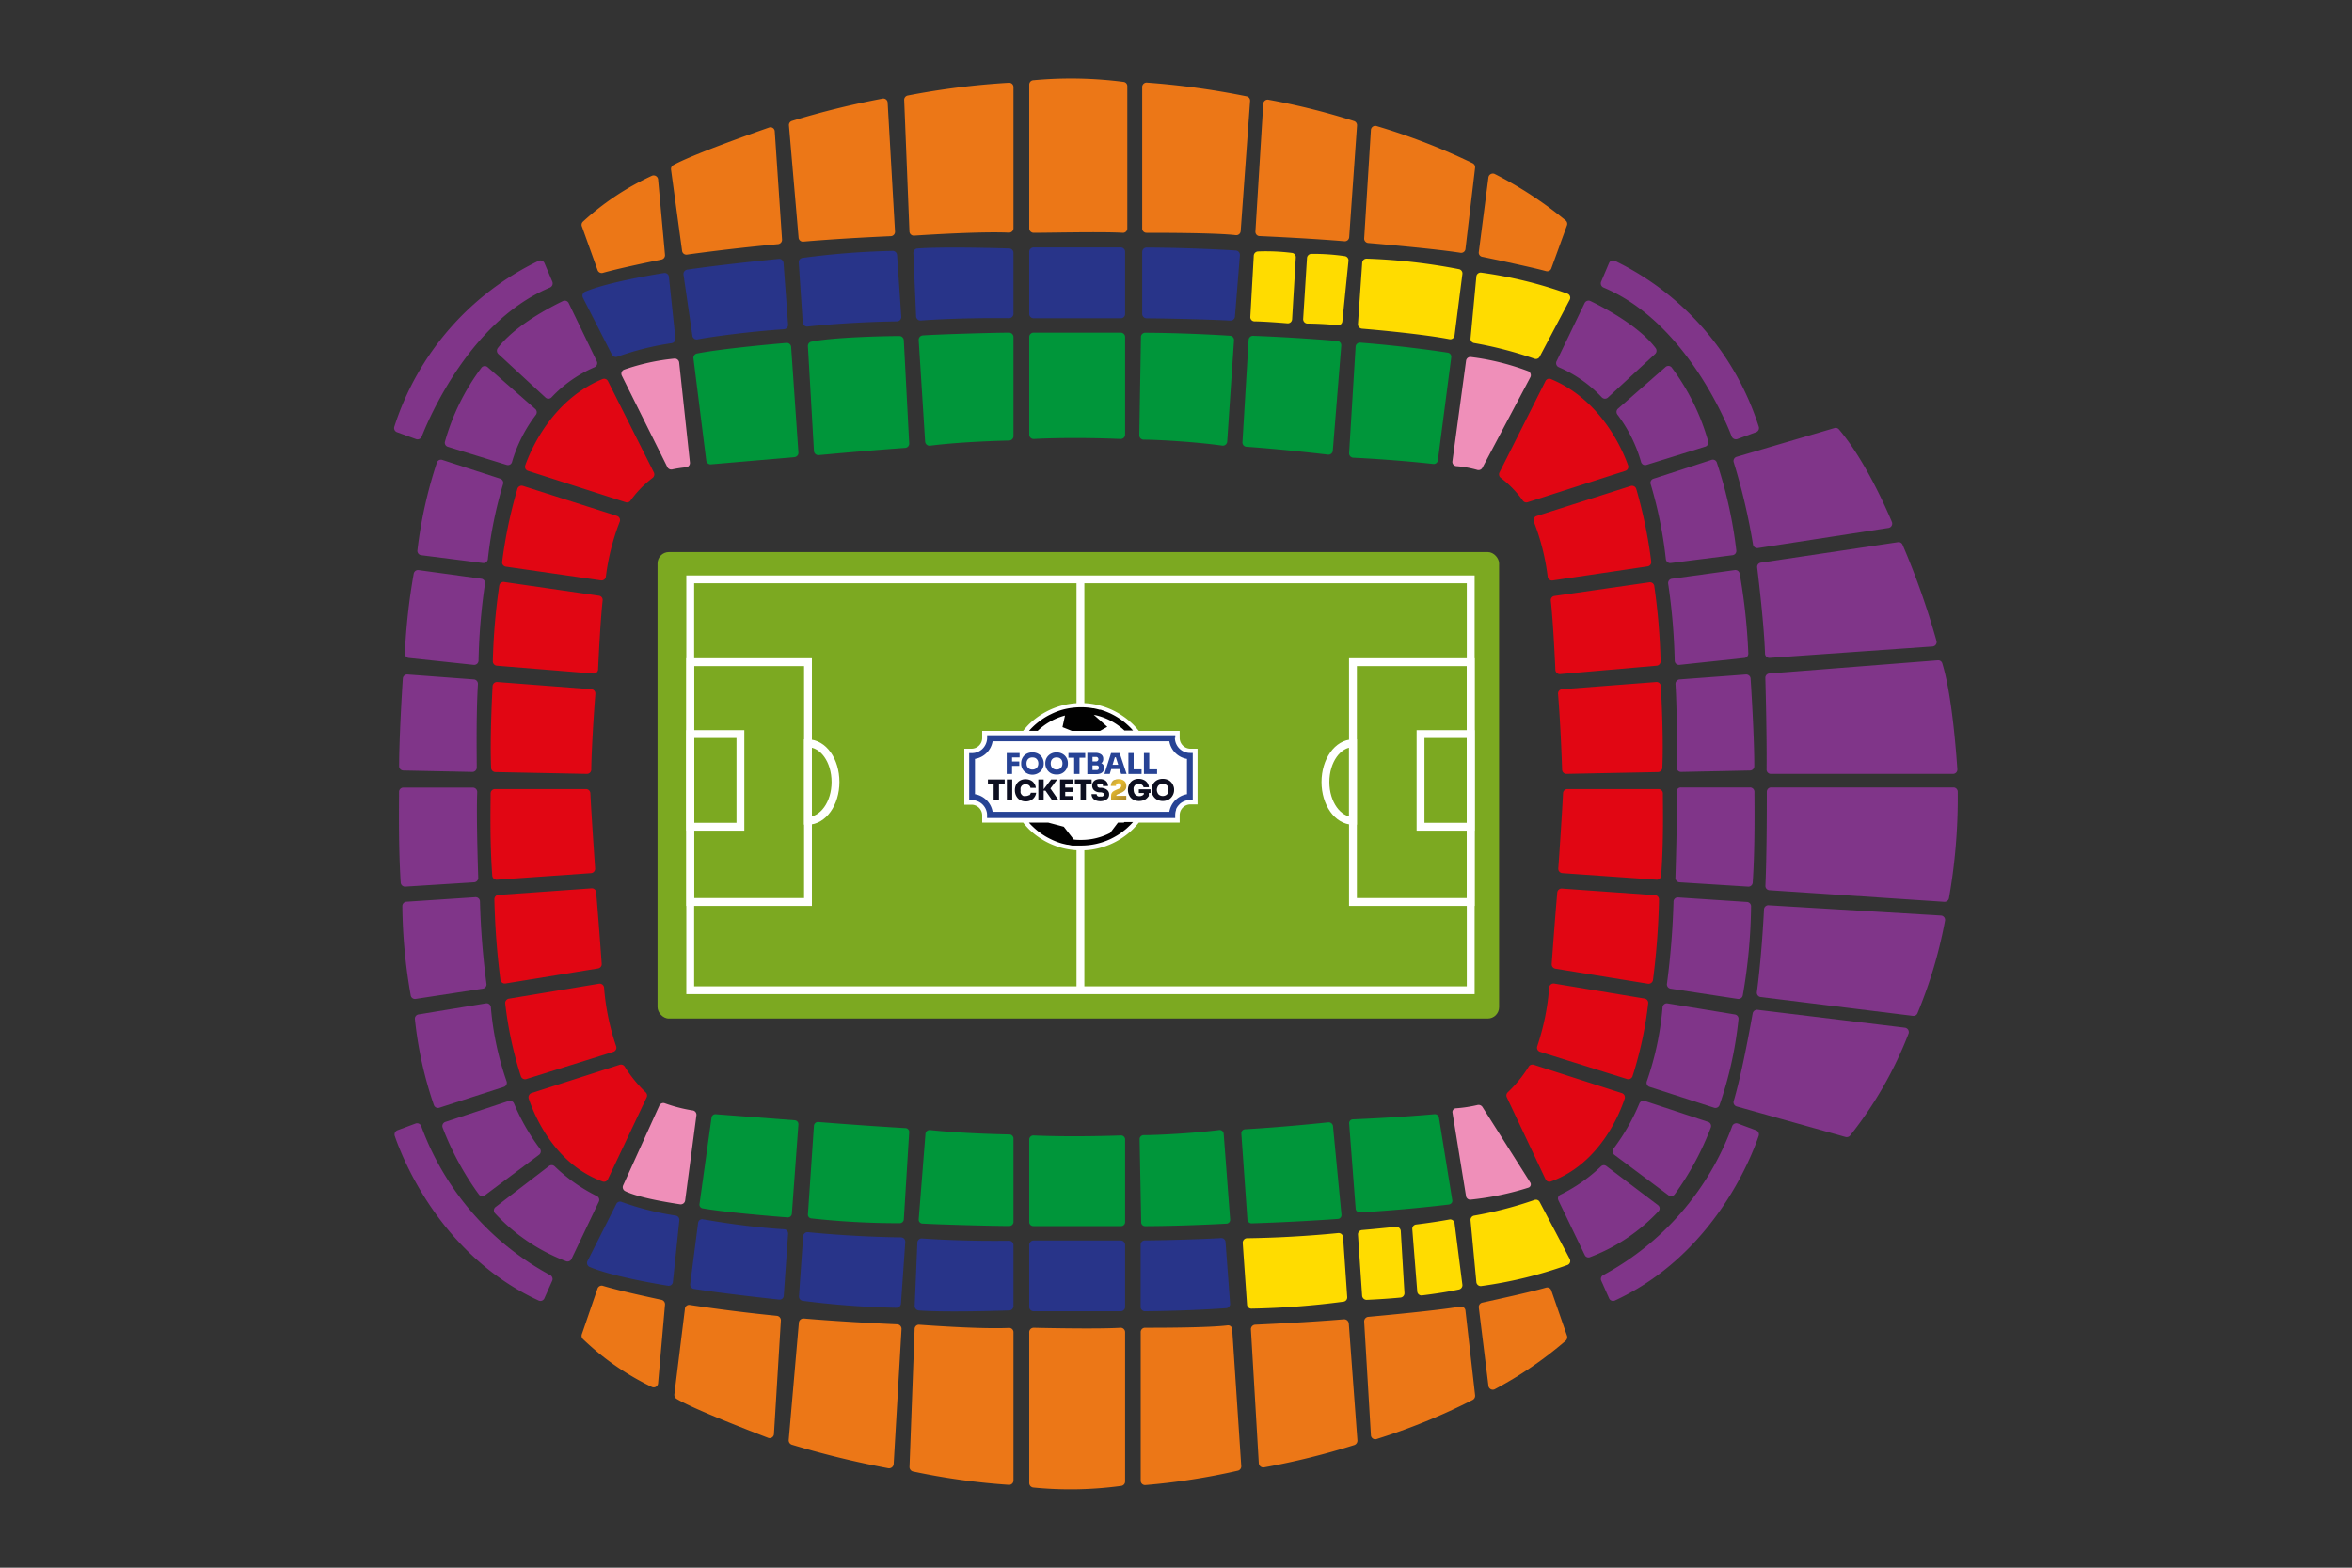 <svg id="Laag_1" data-name="Laag 1" xmlns="http://www.w3.org/2000/svg" xmlns:xlink="http://www.w3.org/1999/xlink" viewBox="0 0 300 200"><rect x="0" y="0" width="300" height="200" fill="#333333" stroke="none"/><defs><style>.cls-1,.cls-3{fill:none;}.cls-2{fill:#7ca921;}.cls-3{stroke:#fff;stroke-miterlimit:10;}.cls-4{clip-path:url(#clip-path);}.cls-5{fill:#fff;}.cls-6{fill:#010101;}.cls-7{fill:#274395;}.cls-8{fill:#0d0f20;}.cls-9{clip-path:url(#clip-path-3);}.cls-10{fill:url(#Naamloos_verloop_25);}.cls-11{fill:#00963a;}.cls-12{fill:#ef8fb9;}.cls-13{fill:#283489;}.cls-14{fill:#ffdc00;}.cls-15{fill:#ec7717;}.cls-16{fill:#803589;}.cls-17{fill:#e10613;}</style><clipPath id="clip-path"><rect class="cls-1" x="119.83" y="81.04" width="36.1" height="36.1"/></clipPath><clipPath id="clip-path-3"><path class="cls-1" d="M142.13,99.48a.79.79,0,0,0-.33.32.94.94,0,0,0-.12.47h.66a.39.39,0,0,1,.08-.25.34.34,0,0,1,.26-.09.33.33,0,0,1,.25.09.32.32,0,0,1,.08.21.33.33,0,0,1-.07.23.45.45,0,0,1-.23.16l-.4.17a2.06,2.06,0,0,0-.34.19.61.61,0,0,0-.19.24.75.75,0,0,0-.06.31v.58h1.94v-.58h-1.28v0a.17.17,0,0,1,.05-.12.36.36,0,0,1,.13-.08l.4-.17a1.49,1.49,0,0,0,.54-.36.8.8,0,0,0,.17-.51v-.05a.89.89,0,0,0-.11-.43.77.77,0,0,0-.34-.3,1.13,1.13,0,0,0-.54-.12,1.15,1.15,0,0,0-.55.12"/></clipPath><linearGradient id="Naamloos_verloop_25" x1="-965.97" y1="-22.12" x2="-965.9" y2="-22.12" gradientTransform="matrix(0, 93.25, 93.25, 0, 2205.73, 90171.92)" gradientUnits="userSpaceOnUse"><stop offset="0" stop-color="#c6ac57"/><stop offset="0.2" stop-color="#cbaf46"/><stop offset="0.45" stop-color="#a78c44"/><stop offset="0.67" stop-color="#e7bc31"/><stop offset="1" stop-color="#ac8728"/></linearGradient></defs><rect class="cls-2" x="83.87" y="70.43" width="107.34" height="59.51" rx="1.45"/><rect class="cls-3" x="88.04" y="73.91" width="99.55" height="52.42"/><rect class="cls-3" x="181.19" y="93.65" width="6.4" height="11.82"/><rect class="cls-3" x="88.04" y="93.65" width="6.4" height="11.82"/><path class="cls-3" d="M106.57,99.77c0,2.73-1.58,4.94-3.52,4.94V94.83C105,94.83,106.57,97,106.57,99.77Z"/><ellipse class="cls-3" cx="137.88" cy="100.19" rx="5.06" ry="4.94"/><rect class="cls-3" x="172.57" y="84.48" width="15.02" height="30.59"/><rect class="cls-3" x="88.04" y="84.48" width="15.02" height="30.59"/><path class="cls-3" d="M172.57,94.83v9.88c-1.94,0-3.51-2.21-3.51-4.94S170.63,94.83,172.57,94.83Z"/><line class="cls-3" x1="137.81" y1="73.91" x2="137.81" y2="126.33"/><g class="cls-4"><g class="cls-4"><path class="cls-5" d="M152.19,95.52h-.34a1.38,1.38,0,0,1-1.38-1.38v-.9h-5.21c-.23-.28-.46-.55-.72-.81a9.63,9.63,0,0,0-3-2,9.45,9.45,0,0,0-7.33,0,9.67,9.67,0,0,0-3,2c-.25.26-.49.53-.71.81h-5.22v.9a1.37,1.37,0,0,1-1.37,1.38H123v7.14h.91a1.37,1.37,0,0,1,1.37,1.38v.9h5.22c.22.28.46.55.71.81a9.47,9.47,0,0,0,3,2,9.45,9.45,0,0,0,7.33,0,9.43,9.43,0,0,0,3-2c.26-.26.49-.53.72-.81h5.21V104a1.38,1.38,0,0,1,1.38-1.38h.9V95.52Z"/><path class="cls-6" d="M142.88,105.42l.54-.48h-.82l-1,1.32a8,8,0,0,1-3.69.89c-.32,0-.64,0-.95-.05l-1.27-1.63-2-.53h-2.45l.07.08.16.18.15.15.31.29.32.28c.22.18.45.35.68.51l.36.23c.18.11.37.21.56.31l.39.19a8.47,8.47,0,0,0,1.22.45l.42.1.22.05c.21,0,.43.08.65.11l.23,0,.45,0h.45a8.82,8.82,0,0,0,3.74-.82l.2-.1c.24-.12.49-.26.72-.4l.22-.14.25-.17.5-.39c.11-.09.22-.18.32-.28l.16-.15c.16-.15.31-.3.46-.47l.07-.08h-1.1a6.17,6.17,0,0,1-.54.48"/><path class="cls-6" d="M135.84,91.29l-.32,1.47,1.2.48h3.59l.93-.52-1.73-1.53a8,8,0,0,1,3.91,2h1.1a8.75,8.75,0,0,0-1.17-1.11l-.34-.26a9.58,9.58,0,0,0-1.19-.71l-.2-.1-.37-.16a9.18,9.18,0,0,0-.88-.31l-.12,0c-.25-.07-.5-.13-.76-.18h-.08a8.54,8.54,0,0,0-1.53-.13,9.18,9.18,0,0,0-2.42.33,8.8,8.8,0,0,0-1,.36l-.2.09-.39.19a8.51,8.51,0,0,0-1.43.92,8.25,8.25,0,0,0-1.18,1.11h1.1a8,8,0,0,1,3.5-1.95"/><path class="cls-7" d="M149.91,94.14V93.8h-24v.34a2,2,0,0,1-.64,1.44l-.07.06a1.93,1.93,0,0,1-1.23.44h-.35v6h.35a1.93,1.93,0,0,1,1.23.44l.07.06a2,2,0,0,1,.4.51,1.3,1.3,0,0,1,.08.17.76.76,0,0,1,.06.16,1.64,1.64,0,0,1,.09.5.31.31,0,0,1,0,.1v.34h24V104a2.09,2.09,0,0,1,.11-.67.36.36,0,0,0,0-.09,1.85,1.85,0,0,1,.42-.61l.06-.07a2,2,0,0,1,1.31-.5h.34v-6h-.34a1.94,1.94,0,0,1-1.94-1.94m-.76,9.45H126.61a2.74,2.74,0,0,0-2.25-2.25v-4.5a2.74,2.74,0,0,0,2.25-2.25h22.54a2.74,2.74,0,0,0,2.25,2.25v4.5a2.74,2.74,0,0,0-2.25,2.25"/><polygon class="cls-7" points="129.09 98.74 129.09 97.71 130.01 97.71 130.01 97.15 129.09 97.15 129.09 96.63 130.05 96.63 130.05 96.07 129.09 96.07 129.02 96.07 128.41 96.07 128.41 98.74 129.09 98.74"/><path class="cls-7" d="M132.31,96.11a1.52,1.52,0,0,0-.62-.12,1.54,1.54,0,0,0-.63.12,1.34,1.34,0,0,0-.45.31,1.45,1.45,0,0,0-.27.44,1.47,1.47,0,0,0-.09.5v.08a1.33,1.33,0,0,0,.08.47,1.5,1.5,0,0,0,.27.45,1.48,1.48,0,0,0,2.17,0,1.5,1.5,0,0,0,.27-.45,1.35,1.35,0,0,0,.09-.47v-.08a1.48,1.48,0,0,0-.1-.5,1.45,1.45,0,0,0-.27-.44,1.57,1.57,0,0,0-.45-.31m.08,1.6a1,1,0,0,1-.15.25.77.77,0,0,1-.55.22.79.79,0,0,1-.32-.06.78.78,0,0,1-.24-.16,1,1,0,0,1-.15-.25,1,1,0,0,1,0-.62.87.87,0,0,1,.15-.25.78.78,0,0,1,.24-.16,1,1,0,0,1,.32-.05,1.06,1.06,0,0,1,.31.05.63.63,0,0,1,.23.16.72.72,0,0,1,.16.25,1,1,0,0,1,0,.62"/><path class="cls-7" d="M133.69,98.36a1.37,1.37,0,0,0,.44.33,1.62,1.62,0,0,0,.64.12,1.36,1.36,0,0,0,1.08-.45,1.5,1.5,0,0,0,.27-.45,1.35,1.35,0,0,0,.09-.47v-.08a1.47,1.47,0,0,0-.09-.5,1.49,1.49,0,0,0-.28-.44,1.34,1.34,0,0,0-.45-.31,1.52,1.52,0,0,0-.62-.12,1.49,1.49,0,0,0-.62.12,1.34,1.34,0,0,0-.45.31,1.31,1.31,0,0,0-.28.44,1.47,1.47,0,0,0-.09.5v.08a1.35,1.35,0,0,0,.09.47,1.5,1.5,0,0,0,.27.45m.38-1.27a.58.58,0,0,1,.15-.25.6.6,0,0,1,.24-.16,1,1,0,0,1,.62,0,.78.78,0,0,1,.24.16.58.58,0,0,1,.15.25,1,1,0,0,1,0,.62.64.64,0,0,1-.15.25.63.63,0,0,1-.23.16.83.83,0,0,1-.32.06.75.75,0,0,1-.31-.06.6.6,0,0,1-.24-.16.64.64,0,0,1-.15-.25,1,1,0,0,1,0-.62"/><polygon class="cls-7" points="137.01 98.74 137.69 98.74 137.69 96.67 138.42 96.67 138.42 96.07 136.28 96.07 136.28 96.67 137.01 96.67 137.01 98.74"/><path class="cls-7" d="M138.69,98.76h1.15a1.45,1.45,0,0,0,.54-.09.73.73,0,0,0,.33-.26.7.7,0,0,0,.11-.41v-.06a.62.62,0,0,0-.12-.4.68.68,0,0,0-.23-.18l.12-.1a.62.62,0,0,0,.13-.4V96.8a.65.65,0,0,0-.26-.55,1.16,1.16,0,0,0-.72-.2h-1.05Zm1.4-.59a.32.32,0,0,1-.23.07h-.51v-.59h.51a.32.32,0,0,1,.23.07.31.31,0,0,1,.07.22.32.32,0,0,1-.07.23m-.33-1.6a.29.29,0,1,1,0,.57h-.41v-.57Z"/><path class="cls-7" d="M141.72,96.07l-.85,2.67h.68l.19-.62h1.06l.2.62h.7l-.89-2.67Zm.19,1.5.29-.95h.13l.3.95Z"/><polygon class="cls-7" points="144.6 98.74 145.61 98.74 145.61 98.15 144.6 98.15 144.6 96.07 143.93 96.07 143.93 98.74 144.53 98.74 144.6 98.74"/><polygon class="cls-7" points="147.59 98.15 146.59 98.15 146.59 96.07 145.91 96.07 145.91 98.74 146.51 98.74 146.59 98.74 147.59 98.74 147.59 98.15"/><polygon class="cls-8" points="126.01 100.04 126.74 100.04 126.74 102.11 127.42 102.11 127.42 100.04 128.15 100.04 128.15 99.44 126.01 99.44 126.01 100.04"/><rect class="cls-8" x="128.43" y="99.44" width="0.68" height="2.67"/><path class="cls-8" d="M131.26,101.43a.75.75,0,0,1-.43.12.84.84,0,0,1-.29,0,.6.6,0,0,1-.22-.16.72.72,0,0,1-.14-.24,1.12,1.12,0,0,1,0-.32,1.15,1.15,0,0,1,0-.33.92.92,0,0,1,.13-.24.48.48,0,0,1,.22-.15.64.64,0,0,1,.28-.06.73.73,0,0,1,.3.06.5.5,0,0,1,.22.16.53.53,0,0,1,.11.24h.68a1.09,1.09,0,0,0-.21-.57,1.07,1.07,0,0,0-.45-.39,1.51,1.51,0,0,0-.65-.14,1.4,1.4,0,0,0-.6.12,1.24,1.24,0,0,0-.43.32,1.36,1.36,0,0,0-.25.44,1.62,1.62,0,0,0-.08.49v.08a1.6,1.6,0,0,0,.08.47,1.43,1.43,0,0,0,.25.45,1.1,1.1,0,0,0,.43.33,1.46,1.46,0,0,0,.62.13,1.41,1.41,0,0,0,.67-.15,1.17,1.17,0,0,0,.45-.4,1.19,1.19,0,0,0,.21-.55h-.68a.55.55,0,0,1-.22.34"/><polygon class="cls-8" points="134.85 99.44 134.07 99.44 133.12 100.69 133.12 99.44 132.44 99.44 132.44 102.11 133.12 102.11 133.12 100.87 133.35 100.87 134.22 102.11 135.04 102.11 133.98 100.59 134.85 99.44"/><polygon class="cls-8" points="135.87 101.03 136.84 101.03 136.84 100.48 135.87 100.48 135.87 100 136.9 100 136.9 99.44 135.87 99.44 135.79 99.44 135.21 99.44 135.21 102.11 135.79 102.11 135.87 102.11 136.92 102.11 136.92 101.56 135.87 101.56 135.87 101.03"/><polygon class="cls-8" points="138.51 102.11 138.51 100.04 139.24 100.04 139.24 99.44 137.1 99.44 137.1 100.04 137.83 100.04 137.83 102.11 138.51 102.11"/><path class="cls-8" d="M140.16,100a.48.48,0,0,1,.18,0,.4.4,0,0,1,.2,0,.36.36,0,0,1,.13.11.33.33,0,0,1,0,.17h.66a.91.91,0,0,0-.12-.47.88.88,0,0,0-.35-.31,1.33,1.33,0,0,0-.56-.11,1.38,1.38,0,0,0-.52.1.77.77,0,0,0-.35.29.79.79,0,0,0-.12.45.78.78,0,0,0,.24.59,1.09,1.09,0,0,0,.66.26h.17a.78.78,0,0,1,.34.09.21.21,0,0,1,.1.18.2.2,0,0,1-.06.15.3.3,0,0,1-.15.11.88.88,0,0,1-.24,0,.7.7,0,0,1-.27,0,.3.3,0,0,1-.16-.12.3.3,0,0,1-.06-.18h-.65a.83.83,0,0,0,.13.47.81.81,0,0,0,.38.32,1.68,1.68,0,0,0,1.22,0,.88.88,0,0,0,.38-.3.77.77,0,0,0,.13-.45.7.7,0,0,0-.13-.44.92.92,0,0,0-.36-.28,1.42,1.42,0,0,0-.53-.13l-.17,0a.34.34,0,0,1-.24-.09.22.22,0,0,1-.07-.17.23.23,0,0,1,0-.14.27.27,0,0,1,.11-.1"/></g><g class="cls-9"><rect class="cls-10" x="141" y="99.06" width="3.35" height="3.35" transform="translate(-29.44 130.39) rotate(-45)"/></g><g class="cls-4"><path class="cls-8" d="M146.53,101.59v-.42h.22v-.47h-1.49v.47h.64v.14a.52.52,0,0,1-.17.16.82.82,0,0,1-.4.1.75.75,0,0,1-.31-.06.58.58,0,0,1-.23-.17.62.62,0,0,1-.14-.25,1.06,1.06,0,0,1-.05-.31,1.08,1.08,0,0,1,0-.32.92.92,0,0,1,.13-.24.65.65,0,0,1,.21-.16.78.78,0,0,1,.6,0,.71.71,0,0,1,.22.15.49.49,0,0,1,.1.22h.68a1.08,1.08,0,0,0-.2-.56,1.1,1.1,0,0,0-.45-.37,1.51,1.51,0,0,0-.65-.14,1.4,1.4,0,0,0-.6.12,1.27,1.27,0,0,0-.68.76,1.41,1.41,0,0,0-.09.49v.08a1.55,1.55,0,0,0,.08.47,1.66,1.66,0,0,0,.25.45,1.25,1.25,0,0,0,.45.33,1.55,1.55,0,0,0,.64.13,1.66,1.66,0,0,0,.72-.16,1.2,1.2,0,0,0,.48-.44"/><path class="cls-8" d="M149.39,99.8a1.23,1.23,0,0,0-.45-.32,1.52,1.52,0,0,0-.62-.12,1.54,1.54,0,0,0-.63.12,1.23,1.23,0,0,0-.45.32,1.25,1.25,0,0,0-.27.44,1.37,1.37,0,0,0-.09.49v.08a1.6,1.6,0,0,0,.08.47,1.5,1.5,0,0,0,.27.45,1.25,1.25,0,0,0,.45.33,1.62,1.62,0,0,0,1.27,0,1.25,1.25,0,0,0,.45-.33,1.5,1.5,0,0,0,.27-.45,1.35,1.35,0,0,0,.09-.47v-.08a1.19,1.19,0,0,0-.1-.49,1.25,1.25,0,0,0-.27-.44m-.37,1.28a1,1,0,0,1-.15.25.77.77,0,0,1-.55.22.83.83,0,0,1-.32-.06.78.78,0,0,1-.24-.16.77.77,0,0,1-.14-.25.73.73,0,0,1-.06-.3.79.79,0,0,1,.06-.32.68.68,0,0,1,.14-.25.61.61,0,0,1,.24-.15.83.83,0,0,1,.32-.06.78.78,0,0,1,.31.06.61.61,0,0,1,.24.15.87.87,0,0,1,.15.25,1,1,0,0,1,0,.32.94.94,0,0,1,0,.3"/></g></g><path class="cls-11" d="M90.68,59.24l10.65-.92a.56.56,0,0,0,.51-.59l-.93-13.47a.55.55,0,0,0-.6-.51c-1.94.16-8.37.75-11.42,1.35a.57.57,0,0,0-.44.62l1.63,13A.56.56,0,0,0,90.68,59.24Z"/><path class="cls-11" d="M104.46,58.06c1.59-.15,6.28-.58,11-.92a.55.55,0,0,0,.51-.58l-.69-13.16a.56.56,0,0,0-.57-.53c-1.93,0-8.57.16-11.22.72a.54.54,0,0,0-.44.57l.77,13.37A.57.57,0,0,0,104.46,58.06Z"/><path class="cls-11" d="M118.63,56.86c1.28-.17,4.61-.52,10.09-.66a.57.57,0,0,0,.55-.57V43a.56.56,0,0,0-.57-.56c-2,0-8.86.2-11,.35a.56.56,0,0,0-.52.6L118,56.33A.57.57,0,0,0,118.63,56.86Z"/><path class="cls-11" d="M131.86,56c1.44-.08,5.46-.23,11.07,0a.56.56,0,0,0,.58-.56V43a.55.55,0,0,0-.55-.56c-1.84,0-7.8,0-11.13,0a.55.55,0,0,0-.55.55V55.48A.56.56,0,0,0,131.86,56Z"/><path class="cls-11" d="M145.9,56.09c1.58,0,6.36.25,10,.76a.56.56,0,0,0,.63-.51l.87-12.93a.55.55,0,0,0-.52-.58c-1.53-.1-6.06-.36-10.8-.38a.54.54,0,0,0-.55.54l-.21,12.54A.56.56,0,0,0,145.9,56.09Z"/><path class="cls-11" d="M159,57c1.34.09,5.09.38,10.38,1a.55.55,0,0,0,.62-.51l1.08-13.39a.56.56,0,0,0-.5-.6c-1.48-.13-5.77-.47-10.75-.66a.56.56,0,0,0-.57.53l-.78,13A.55.55,0,0,0,159,57Z"/><path class="cls-11" d="M172.6,58.39c1.46.07,5.65.3,10.2.8a.53.53,0,0,0,.6-.46l1.71-13.14a.53.53,0,0,0-.45-.6c-1.48-.23-5.92-.87-11.17-1.28a.55.55,0,0,0-.58.51l-.83,13.59A.56.56,0,0,0,172.6,58.39Z"/><path class="cls-12" d="M185.75,59.47a13.76,13.76,0,0,1,2.68.48.56.56,0,0,0,.65-.27l6.12-11.56a.56.56,0,0,0-.26-.76,31.54,31.54,0,0,0-7.3-1.81A.55.55,0,0,0,187,46l-1.74,12.82A.55.55,0,0,0,185.75,59.47Z"/><path class="cls-12" d="M87.47,59.62a15.55,15.55,0,0,0-1.74.27.56.56,0,0,1-.61-.3L79.31,47.92a.56.56,0,0,1,.29-.76A27.57,27.57,0,0,1,86,45.75a.57.57,0,0,1,.63.5L88,59A.56.56,0,0,1,87.47,59.62Z"/><path class="cls-13" d="M78.74,45.51a36.09,36.09,0,0,1,6.94-1.73.57.57,0,0,0,.47-.61l-.83-7.85a.55.55,0,0,0-.64-.49c-1.8.29-7.35,1.24-10.06,2.39a.56.56,0,0,0-.27.76l3.7,7.26A.57.57,0,0,0,78.74,45.51Z"/><path class="cls-13" d="M88.94,43.3C90.51,43,95.2,42.33,100,42a.56.56,0,0,0,.52-.59l-.58-7.87a.56.56,0,0,0-.61-.51c-1.79.18-7.5.76-11.68,1.37a.57.57,0,0,0-.47.63l1.13,7.77A.55.55,0,0,0,88.94,43.3Z"/><path class="cls-13" d="M103,41.66c1.56-.17,6.12-.59,11.41-.66a.56.56,0,0,0,.55-.59l-.54-7.88a.56.56,0,0,0-.57-.52,101.14,101.14,0,0,0-11.52.9.55.55,0,0,0-.45.58l.51,7.65A.56.56,0,0,0,103,41.66Z"/><path class="cls-13" d="M117.45,40.89c1.46-.11,5.6-.36,11.25-.3a.56.56,0,0,0,.57-.56V32.26a.56.56,0,0,0-.54-.56c-1.93-.06-8.49-.23-11.71,0a.56.56,0,0,0-.52.58l.35,8.09A.56.56,0,0,0,117.45,40.89Z"/><path class="cls-13" d="M131.84,40.6c1.82,0,7.66,0,11.11,0a.54.54,0,0,0,.56-.55V32.13a.55.55,0,0,0-.55-.56c-1.62,0-6.53,0-11.13,0a.56.56,0,0,0-.55.56V40A.56.56,0,0,0,131.84,40.6Z"/><path class="cls-13" d="M146.24,40.61c1.81,0,7.61.12,10.69.29a.56.56,0,0,0,.59-.51l.63-7.82a.56.56,0,0,0-.52-.61c-1.54-.1-6-.35-11.37-.38a.57.57,0,0,0-.57.56v7.91A.57.57,0,0,0,146.24,40.61Z"/><path class="cls-14" d="M160,41c1,0,3.17.16,4.22.25a.55.55,0,0,0,.59-.52l.47-7.88a.55.55,0,0,0-.47-.58,26.4,26.4,0,0,0-4.34-.19.57.57,0,0,0-.55.53l-.44,7.81A.54.54,0,0,0,160,41Z"/><path class="cls-14" d="M166.77,41.28c.94,0,2.79.08,3.82.22a.56.56,0,0,0,.63-.5l.78-7.71a.55.55,0,0,0-.47-.61,27.72,27.72,0,0,0-4.25-.29.57.57,0,0,0-.57.53l-.49,7.77A.56.56,0,0,0,166.77,41.28Z"/><path class="cls-14" d="M173.72,41.93c1.81.15,7.75.69,11.15,1.34a.55.55,0,0,0,.66-.48l1-7.83a.55.55,0,0,0-.44-.62A74.26,74.26,0,0,0,174.33,33a.56.56,0,0,0-.58.52l-.54,7.79A.56.56,0,0,0,173.72,41.93Z"/><path class="cls-14" d="M188,43.76a49.52,49.52,0,0,1,7.71,2,.54.54,0,0,0,.68-.26l3.83-7.26a.55.55,0,0,0-.3-.78,54.5,54.5,0,0,0-11-2.68.55.55,0,0,0-.61.5l-.74,7.87A.55.55,0,0,0,188,43.76Z"/><path class="cls-15" d="M189.09,32.77c1.53.32,6.19,1.3,8.11,1.82a.55.55,0,0,0,.67-.34l2-5.51a.56.56,0,0,0-.17-.62,49.43,49.43,0,0,0-9.06-5.93.57.57,0,0,0-.79.44l-1.23,9.53A.54.54,0,0,0,189.09,32.77Z"/><path class="cls-15" d="M174.49,31c2,.17,8.68.76,11.79,1.25a.55.55,0,0,0,.64-.48l1.23-10.38a.57.57,0,0,0-.3-.56,80.55,80.55,0,0,0-12.27-4.75.56.56,0,0,0-.72.5L174,30.45A.57.57,0,0,0,174.49,31Z"/><path class="cls-15" d="M160.72,30.12c1.66.08,6.65.31,10.77.66a.56.56,0,0,0,.6-.52l1-14.25a.56.56,0,0,0-.39-.57,87.58,87.58,0,0,0-10.92-2.72.56.56,0,0,0-.65.52l-1,16.29A.55.55,0,0,0,160.72,30.12Z"/><path class="cls-15" d="M146.25,29.7c2,0,8.81,0,11.37.3a.56.56,0,0,0,.63-.52l1.2-16.6a.56.56,0,0,0-.44-.59,100.85,100.85,0,0,0-12.72-1.75.56.56,0,0,0-.6.56v18A.55.55,0,0,0,146.25,29.7Z"/><path class="cls-15" d="M131.85,29.7c2,0,8.75-.16,11.36,0a.55.55,0,0,0,.58-.56V11a.54.54,0,0,0-.48-.55,52.08,52.08,0,0,0-11.52-.21.56.56,0,0,0-.51.56V29.14A.57.57,0,0,0,131.85,29.7Z"/><path class="cls-15" d="M116.61,30.06c2-.13,8.61-.54,12.07-.38a.57.57,0,0,0,.59-.56v-18a.55.55,0,0,0-.6-.56,98.4,98.4,0,0,0-12.91,1.63.56.56,0,0,0-.43.57L116,29.53A.56.56,0,0,0,116.61,30.06Z"/><path class="cls-15" d="M102.43,30.83c1.39-.12,5.32-.44,11.19-.7a.56.56,0,0,0,.54-.59l-.94-16.45a.55.55,0,0,0-.66-.51A108.62,108.62,0,0,0,101,15.43a.55.55,0,0,0-.37.57l1.23,14.32A.55.55,0,0,0,102.43,30.83Z"/><path class="cls-15" d="M87.65,32.48c1.57-.22,6.31-.85,11.59-1.33a.56.56,0,0,0,.51-.59l-.93-13.81a.54.54,0,0,0-.73-.48c-2.35.82-10,3.54-12.22,4.8a.57.57,0,0,0-.28.56L87,32A.55.55,0,0,0,87.65,32.48Z"/><path class="cls-15" d="M76.93,34.8c.82-.23,2.85-.75,7.45-1.69a.56.56,0,0,0,.44-.61l-.88-9.61a.57.57,0,0,0-.8-.46,34,34,0,0,0-8.79,5.85.55.55,0,0,0-.13.6l2,5.58A.56.56,0,0,0,76.93,34.8Z"/><path class="cls-11" d="M91.29,142.15l10.07.77a.5.5,0,0,1,.48.51L101,154.87a.52.52,0,0,1-.57.44c-1.83-.14-7.91-.64-10.8-1.15a.48.48,0,0,1-.41-.53l1.54-11.07A.5.5,0,0,1,91.29,142.15Z"/><path class="cls-11" d="M104.46,143.15c1.59.13,6.28.49,11,.77a.5.5,0,0,1,.51.5l-.69,11.19a.53.53,0,0,1-.57.44,102.41,102.41,0,0,1-11.22-.61.48.48,0,0,1-.44-.49l.77-11.36A.53.53,0,0,1,104.46,143.15Z"/><path class="cls-11" d="M118.63,144.17c1.28.14,4.61.44,10.09.56a.53.53,0,0,1,.55.48v10.72a.54.54,0,0,1-.57.48c-2,0-8.86-.18-11-.31a.5.5,0,0,1-.52-.51l.87-11A.55.55,0,0,1,118.63,144.17Z"/><path class="cls-11" d="M131.86,144.86c1.44.07,5.46.19,11.07,0a.52.52,0,0,1,.58.47v10.61a.51.51,0,0,1-.55.48c-1.84,0-7.8,0-11.13,0a.52.52,0,0,1-.55-.47V145.34A.53.53,0,0,1,131.86,144.86Z"/><path class="cls-11" d="M145.87,144.82c1.52,0,6.09-.21,9.61-.65a.52.52,0,0,1,.6.44l.83,11a.49.49,0,0,1-.49.5c-1.47.08-5.8.3-10.33.32a.5.5,0,0,1-.53-.46l-.2-10.65A.51.51,0,0,1,145.87,144.82Z"/><path class="cls-11" d="M158.85,144.07c1.37-.08,5.17-.32,10.53-.88a.56.56,0,0,1,.64.43L171.11,155a.5.5,0,0,1-.51.51c-1.5.11-5.85.4-10.9.56a.54.54,0,0,1-.59-.45l-.78-11.05A.51.51,0,0,1,158.85,144.07Z"/><path class="cls-11" d="M172.6,142.8c1.48-.06,5.72-.25,10.32-.65a.54.54,0,0,1,.61.38l1.72,10.65c0,.23-.16.45-.46.49-1.49.18-6,.7-11.28,1a.53.53,0,0,1-.59-.41l-.84-11A.5.5,0,0,1,172.6,142.8Z"/><path class="cls-12" d="M185.75,141.39a17.78,17.78,0,0,0,2.68-.41.6.6,0,0,1,.65.23l6.12,9.67a.44.44,0,0,1-.26.64,36.94,36.94,0,0,1-7.3,1.52.55.55,0,0,1-.64-.4l-1.74-10.73A.48.48,0,0,1,185.75,141.39Z"/><path class="cls-13" d="M79.32,153.35a36.4,36.4,0,0,0,6.86,1.73.55.55,0,0,1,.47.61l-.82,7.85a.54.54,0,0,1-.63.49c-1.78-.29-7.26-1.24-10-2.4a.55.55,0,0,1-.26-.76l3.66-7.25A.53.53,0,0,1,79.32,153.35Z"/><path class="cls-13" d="M89.69,155.56c1.47.25,5.85,1,10.35,1.27a.54.54,0,0,1,.48.59l-.55,7.87a.52.52,0,0,1-.56.51c-1.68-.18-7-.76-10.93-1.37a.56.56,0,0,1-.44-.63l1-7.78A.53.53,0,0,1,89.69,155.56Z"/><path class="cls-13" d="M103.07,157.2c1.62.16,6.34.59,11.83.66a.55.55,0,0,1,.57.59l-.55,7.87a.58.58,0,0,1-.6.52,108.65,108.65,0,0,1-11.95-.89.55.55,0,0,1-.46-.58l.53-7.65A.57.57,0,0,1,103.07,157.2Z"/><path class="cls-14" d="M170.69,157.31c-1.58.16-6.23.59-11.62.66a.57.57,0,0,0-.56.59l.55,7.88a.55.55,0,0,0,.58.51,102.47,102.47,0,0,0,11.74-.89.55.55,0,0,0,.46-.58l-.53-7.65A.57.57,0,0,0,170.69,157.31Z"/><path class="cls-13" d="M117.6,158c1.44.1,5.53.36,11.11.29a.56.56,0,0,1,.56.56v7.77a.56.56,0,0,1-.54.56c-1.9.06-8.37.24-11.54,0a.57.57,0,0,1-.52-.59l.34-8.09A.55.55,0,0,1,117.6,158Z"/><path class="cls-13" d="M131.84,158.26c1.82,0,7.66,0,11.11,0a.56.56,0,0,1,.56.56v7.91a.55.55,0,0,1-.55.55c-1.62,0-6.53,0-11.13,0a.55.55,0,0,1-.55-.55v-7.91A.56.56,0,0,1,131.84,158.26Z"/><path class="cls-13" d="M146,158.25c1.65,0,7-.13,9.78-.3a.54.54,0,0,1,.54.52l.58,7.82a.54.54,0,0,1-.47.6c-1.42.1-5.54.36-10.42.39a.55.55,0,0,1-.52-.57v-7.9A.54.54,0,0,1,146,158.25Z"/><path class="cls-14" d="M179.14,164.94a.56.56,0,0,1-.52.6c-1.28.12-2.71.22-4.29.29a.58.58,0,0,1-.59-.52l-.53-7.79a.55.55,0,0,1,.5-.59c.82-.07,2.46-.22,4.33-.42a.58.58,0,0,1,.63.53Z"/><path class="cls-14" d="M186.08,164.51c-.75.16-2.31.46-4.69.75a.55.55,0,0,1-.62-.51l-.63-7.93a.55.55,0,0,1,.48-.6c1.54-.19,3-.41,4.25-.64a.56.56,0,0,1,.66.48l1,7.84A.56.56,0,0,1,186.08,164.51Z"/><path class="cls-14" d="M188,155.09a49.3,49.3,0,0,0,7.71-2,.54.54,0,0,1,.68.26l3.83,7.26a.55.55,0,0,1-.3.78,54.5,54.5,0,0,1-11,2.68.56.56,0,0,1-.61-.51l-.74-7.86A.56.56,0,0,1,188,155.09Z"/><path class="cls-15" d="M189.09,166.18c1.53-.34,6.19-1.35,8.11-1.91a.55.55,0,0,1,.67.36l2,5.77a.61.61,0,0,1-.17.65,48.94,48.94,0,0,1-9.06,6.19.56.56,0,0,1-.79-.45l-1.23-10A.57.57,0,0,1,189.09,166.18Z"/><path class="cls-15" d="M174.49,168c2-.18,8.68-.8,11.79-1.31a.56.56,0,0,1,.64.51L188.15,178a.6.6,0,0,1-.3.59,78.17,78.17,0,0,1-12.27,5,.55.55,0,0,1-.72-.52L174,168.61A.59.59,0,0,1,174.49,168Z"/><path class="cls-15" d="M160.08,169c1.74-.08,7-.32,11.33-.69a.6.6,0,0,1,.63.54l1.1,14.91a.59.59,0,0,1-.41.6,93.32,93.32,0,0,1-11.49,2.84.58.58,0,0,1-.68-.54l-1-17A.58.58,0,0,1,160.08,169Z"/><path class="cls-15" d="M146,169.39c1.87,0,8.2,0,10.59-.31a.53.53,0,0,1,.58.54L158.32,187a.57.57,0,0,1-.41.62,84.49,84.49,0,0,1-11.84,1.84.56.56,0,0,1-.57-.59V170A.56.56,0,0,1,146,169.39Z"/><path class="cls-15" d="M131.84,169.39c1.95.05,8.56.17,11.1,0a.57.57,0,0,1,.57.59v19a.57.57,0,0,1-.47.58,48,48,0,0,1-11.26.21.59.59,0,0,1-.5-.59V170A.57.57,0,0,1,131.84,169.39Z"/><path class="cls-15" d="M117.22,169c1.89.14,8.2.57,11.49.41a.55.55,0,0,1,.56.58v18.85a.56.56,0,0,1-.57.59,86.68,86.68,0,0,1-12.28-1.71.59.59,0,0,1-.41-.6l.65-17.56A.55.55,0,0,1,117.22,169Z"/><path class="cls-15" d="M102.54,168.21c1.47.13,5.65.46,11.88.74a.58.58,0,0,1,.57.61l-1,17.21a.59.59,0,0,1-.7.54,118.41,118.41,0,0,1-12.3-3,.59.59,0,0,1-.39-.6l1.3-15A.59.59,0,0,1,102.54,168.21Z"/><path class="cls-15" d="M88,166.48c1.5.23,6.05.89,11.11,1.39a.57.57,0,0,1,.49.62l-.88,14.44a.55.55,0,0,1-.71.52c-2.26-.87-9.62-3.71-11.73-5a.6.6,0,0,1-.26-.59L87.36,167A.54.54,0,0,1,88,166.48Z"/><path class="cls-15" d="M76.93,164.05c.82.25,2.85.8,7.45,1.78a.58.58,0,0,1,.44.63l-.88,10a.56.56,0,0,1-.8.48,33.93,33.93,0,0,1-8.79-6.11.6.6,0,0,1-.13-.63l2-5.83A.56.56,0,0,1,76.93,164.05Z"/><path class="cls-12" d="M88.31,141.66a19.15,19.15,0,0,1-3.52-.91.55.55,0,0,0-.69.3l-4.62,10.18a.56.56,0,0,0,.26.73c.71.36,2.52,1,7,1.68a.57.57,0,0,0,.65-.48l1.44-10.87A.56.56,0,0,0,88.31,141.66Z"/><path class="cls-16" d="M71.8,38.41c-1.52.73-6.11,3.09-8.31,6a.57.57,0,0,0,.07.75l6,5.54a.55.55,0,0,0,.78,0,16.45,16.45,0,0,1,5.49-3.85.56.56,0,0,0,.29-.76l-3.57-7.4A.56.56,0,0,0,71.8,38.41Z"/><path class="cls-16" d="M68.37,52.9a18.4,18.4,0,0,0-3.05,6,.54.54,0,0,1-.7.41L57.12,57a.54.54,0,0,1-.36-.68,28.65,28.65,0,0,1,4.68-9.45.55.55,0,0,1,.79,0l6.05,5.31A.56.56,0,0,1,68.37,52.9Z"/><path class="cls-17" d="M67,59.36c.68-1.92,3.4-8.34,9.85-11a.55.55,0,0,1,.7.27l5.85,11.64a.57.57,0,0,1-.15.69,13.63,13.63,0,0,0-2.82,2.89.54.54,0,0,1-.63.22l-12.45-4A.54.54,0,0,1,67,59.36Z"/><path class="cls-16" d="M53.79,55.69c1.05-2.65,6.31-14.8,16.35-19a.58.58,0,0,0,.31-.76l-1-2.36a.56.56,0,0,0-.75-.29A35.52,35.52,0,0,0,50.3,54.43a.56.56,0,0,0,.35.71l2.42.88A.57.57,0,0,0,53.79,55.69Z"/><path class="cls-16" d="M55.71,59.06a56.21,56.21,0,0,0-2.47,11.17.56.56,0,0,0,.49.6l7.87,1a.56.56,0,0,0,.63-.51,53.4,53.4,0,0,1,1.94-9.57.56.56,0,0,0-.36-.68l-7.4-2.4A.55.55,0,0,0,55.71,59.06Z"/><path class="cls-17" d="M64.05,71.67A59.35,59.35,0,0,1,66,62.35a.56.56,0,0,1,.7-.36l12,3.83a.56.56,0,0,1,.34.75,29.3,29.3,0,0,0-1.76,7,.56.56,0,0,1-.64.47L64.52,72.29A.55.55,0,0,1,64.05,71.67Z"/><path class="cls-16" d="M52.77,73.19a78.54,78.54,0,0,0-1.13,10.18.56.56,0,0,0,.5.57l8.27.88a.56.56,0,0,0,.63-.54,76.57,76.57,0,0,1,.82-9.8.55.55,0,0,0-.47-.65l-8-1.1A.56.56,0,0,0,52.77,73.19Z"/><path class="cls-17" d="M63.68,74.72a79.36,79.36,0,0,0-.82,9.66.56.56,0,0,0,.52.55l12.31,1a.56.56,0,0,0,.6-.54c.07-1.6.29-6.15.58-8.82A.54.54,0,0,0,76.4,76L64.31,74.25A.54.54,0,0,0,63.68,74.72Z"/><path class="cls-16" d="M51.38,86.57c-.12,1.84-.47,7.75-.47,11.18a.55.55,0,0,0,.55.55l8.78.18a.56.56,0,0,0,.57-.57c0-1.68-.09-6.64.15-10.64a.56.56,0,0,0-.52-.59L52,86.05A.56.56,0,0,0,51.38,86.57Z"/><path class="cls-17" d="M62.83,87.53c-.09,1.7-.34,6.88-.19,10.44a.56.56,0,0,0,.55.53l11.66.23a.55.55,0,0,0,.57-.53c0-1.48.21-5.69.52-9.67a.55.55,0,0,0-.51-.6l-12-.92A.56.56,0,0,0,62.83,87.53Z"/><path class="cls-16" d="M50.9,101c0,1.69-.09,7,.21,11.6a.56.56,0,0,0,.59.51l8.75-.55A.56.56,0,0,0,61,112c-.06-1.86-.25-8.06-.13-10.94a.56.56,0,0,0-.56-.58H51.45A.55.55,0,0,0,50.9,101Z"/><path class="cls-17" d="M62.58,101.21c0,1.55-.12,6.15.21,10.51a.56.56,0,0,0,.6.51l12-.84a.56.56,0,0,0,.52-.59c-.11-1.64-.45-6.52-.61-9.61a.55.55,0,0,0-.55-.52H63.13A.55.55,0,0,0,62.58,101.21Z"/><path class="cls-16" d="M51.32,115.59A68.8,68.8,0,0,0,52.39,127a.55.55,0,0,0,.62.44l8.57-1.31a.55.55,0,0,0,.47-.62A101.55,101.55,0,0,1,61.22,115a.55.55,0,0,0-.59-.54l-8.79.58A.56.56,0,0,0,51.32,115.59Z"/><path class="cls-17" d="M63.06,114.77A95.88,95.88,0,0,0,63.83,125a.57.57,0,0,0,.65.47l11.8-1.92a.56.56,0,0,0,.47-.59c-.11-1.51-.44-6.07-.71-9.13a.55.55,0,0,0-.6-.5l-11.86.84A.55.55,0,0,0,63.06,114.77Z"/><path class="cls-16" d="M52.92,130a49.1,49.1,0,0,0,2.43,11,.55.55,0,0,0,.69.32l8.23-2.66a.56.56,0,0,0,.34-.73,38.25,38.25,0,0,1-2-9.43A.55.55,0,0,0,62,128l-8.58,1.41A.55.55,0,0,0,52.92,130Z"/><path class="cls-17" d="M64.44,128a48.63,48.63,0,0,0,2,9.31.56.56,0,0,0,.7.35l11.09-3.47a.56.56,0,0,0,.36-.72A30.37,30.37,0,0,1,77.05,126a.56.56,0,0,0-.65-.5l-11.49,1.91A.56.56,0,0,0,64.44,128Z"/><path class="cls-16" d="M56.46,143.86a36.75,36.75,0,0,0,4.62,8.52.55.55,0,0,0,.77.11l6.9-5.16a.56.56,0,0,0,.12-.78,26.9,26.9,0,0,1-3.3-5.76.56.56,0,0,0-.69-.33l-8.07,2.67A.56.56,0,0,0,56.46,143.86Z"/><path class="cls-16" d="M63.12,154.77a24,24,0,0,0,9.1,6.14.55.55,0,0,0,.67-.28l3.49-7.32a.54.54,0,0,0-.25-.72,21.41,21.41,0,0,1-5.38-3.79.55.55,0,0,0-.71-.05L63.19,154A.55.55,0,0,0,63.12,154.77Z"/><path class="cls-17" d="M67.44,140.16c.64,1.91,3.18,8.3,9.41,10.57a.55.55,0,0,0,.69-.29L82.48,140a.56.56,0,0,0-.12-.64,17,17,0,0,1-2.65-3.24.57.57,0,0,0-.67-.28L67.8,139.45A.57.57,0,0,0,67.44,140.16Z"/><path class="cls-16" d="M70.19,162.68a35.47,35.47,0,0,1-16.46-19,.56.56,0,0,0-.73-.34l-2.31.86a.58.58,0,0,0-.34.71c.92,2.69,5.74,15.17,18.34,21a.55.55,0,0,0,.75-.28l1-2.25A.56.56,0,0,0,70.19,162.68Z"/><path class="cls-16" d="M202.87,38.41c1.52.73,6.11,3.09,8.31,6a.56.56,0,0,1-.07.75l-6,5.54a.56.56,0,0,1-.79,0,16.45,16.45,0,0,0-5.49-3.85.56.56,0,0,1-.29-.76l3.57-7.4A.56.56,0,0,1,202.87,38.41Z"/><path class="cls-16" d="M206.31,52.9a18.41,18.41,0,0,1,3,6,.54.54,0,0,0,.7.41l7.5-2.33a.55.55,0,0,0,.37-.68,28.85,28.85,0,0,0-4.68-9.45.55.55,0,0,0-.79,0l-6.06,5.31A.56.56,0,0,0,206.31,52.9Z"/><path class="cls-17" d="M207.66,59.36c-.68-1.92-3.4-8.34-9.84-11a.54.54,0,0,0-.7.27l-5.86,11.64a.56.56,0,0,0,.16.69,13.62,13.62,0,0,1,2.81,2.89.55.55,0,0,0,.63.22l12.45-4A.54.54,0,0,0,207.66,59.36Z"/><path class="cls-16" d="M220.88,55.69c-1-2.65-6.31-14.8-16.34-19a.58.58,0,0,1-.31-.76l1-2.36a.56.56,0,0,1,.75-.29,35.49,35.49,0,0,1,18.35,21.15.56.56,0,0,1-.35.71l-2.41.88A.58.58,0,0,1,220.88,55.69Z"/><path class="cls-16" d="M219,59.06a56.21,56.21,0,0,1,2.47,11.17.55.55,0,0,1-.48.6l-7.88,1a.56.56,0,0,1-.63-.51,53.4,53.4,0,0,0-1.94-9.57.55.55,0,0,1,.37-.68l7.39-2.4A.54.54,0,0,1,219,59.06Z"/><path class="cls-17" d="M210.62,71.67a60.3,60.3,0,0,0-1.92-9.32A.57.57,0,0,0,208,62l-12,3.83a.55.55,0,0,0-.35.75,28.81,28.81,0,0,1,1.76,7,.56.56,0,0,0,.64.47l12.08-1.79A.55.55,0,0,0,210.62,71.67Z"/><path class="cls-16" d="M221.9,73.19A76.8,76.8,0,0,1,223,83.37a.56.56,0,0,1-.5.57l-8.27.88a.55.55,0,0,1-.62-.54,78.82,78.82,0,0,0-.83-9.8.55.55,0,0,1,.48-.65l8-1.1A.56.56,0,0,1,221.9,73.19Z"/><path class="cls-17" d="M211,74.72a81.9,81.9,0,0,1,.81,9.66.55.55,0,0,1-.51.55L199,86a.57.57,0,0,1-.61-.54c-.07-1.6-.29-6.15-.58-8.82a.54.54,0,0,1,.47-.61l12.09-1.74A.56.56,0,0,1,211,74.72Z"/><path class="cls-16" d="M223.29,86.57c.12,1.84.48,7.75.47,11.18a.55.55,0,0,1-.55.55l-8.78.18a.56.56,0,0,1-.57-.57c0-1.68.09-6.64-.15-10.64a.57.57,0,0,1,.52-.59l8.46-.63A.56.56,0,0,1,223.29,86.57Z"/><path class="cls-17" d="M211.84,87.53c.1,1.7.35,6.88.19,10.44a.56.56,0,0,1-.54.53l-11.67.23a.55.55,0,0,1-.57-.53c-.05-1.48-.2-5.69-.52-9.67a.55.55,0,0,1,.51-.6l12-.92A.55.55,0,0,1,211.84,87.53Z"/><path class="cls-16" d="M223.78,101c0,1.69.09,7-.22,11.6a.55.55,0,0,1-.59.51l-8.75-.55a.56.56,0,0,1-.52-.58c.06-1.86.25-8.06.14-10.94a.55.55,0,0,1,.55-.58h8.83A.56.56,0,0,1,223.78,101Z"/><path class="cls-17" d="M212.1,101.21c0,1.55.11,6.15-.22,10.51a.55.55,0,0,1-.6.51l-12-.84a.56.56,0,0,1-.52-.59c.12-1.64.45-6.52.61-9.61a.55.55,0,0,1,.55-.52h11.66A.56.56,0,0,1,212.1,101.21Z"/><path class="cls-16" d="M223.35,115.59A69.61,69.61,0,0,1,222.29,127a.56.56,0,0,1-.63.44l-8.57-1.31a.55.55,0,0,1-.47-.62,100.61,100.61,0,0,0,.84-10.48.54.54,0,0,1,.59-.54l8.78.58A.55.55,0,0,1,223.35,115.59Z"/><path class="cls-17" d="M211.61,114.77a95.88,95.88,0,0,1-.77,10.26.57.57,0,0,1-.65.47l-11.8-1.92a.57.57,0,0,1-.47-.59c.11-1.51.44-6.07.71-9.13a.56.56,0,0,1,.6-.5l11.86.84A.55.55,0,0,1,211.61,114.77Z"/><path class="cls-16" d="M221.75,130a48.54,48.54,0,0,1-2.43,11,.55.55,0,0,1-.69.32l-8.22-2.66a.55.55,0,0,1-.35-.73,38.25,38.25,0,0,0,2-9.43.55.55,0,0,1,.64-.49l8.58,1.41A.55.55,0,0,1,221.75,130Z"/><path class="cls-17" d="M210.23,128a48.4,48.4,0,0,1-2,9.31.57.57,0,0,1-.7.35l-11.09-3.47a.55.55,0,0,1-.36-.72,31.05,31.05,0,0,0,1.52-7.49.56.56,0,0,1,.65-.5l11.49,1.91A.56.56,0,0,1,210.23,128Z"/><path class="cls-16" d="M218.21,143.86a36.6,36.6,0,0,1-4.61,8.52.57.57,0,0,1-.78.11l-6.9-5.16a.56.56,0,0,1-.12-.78,26.48,26.48,0,0,0,3.3-5.76.57.57,0,0,1,.7-.33l8.07,2.67A.55.55,0,0,1,218.21,143.86Z"/><path class="cls-16" d="M211.56,154.51a23.19,23.19,0,0,1-8.77,5.88.52.52,0,0,1-.65-.27l-3.37-7a.52.52,0,0,1,.24-.69,20.64,20.64,0,0,0,5.19-3.62.52.52,0,0,1,.69-.05l6.6,5A.52.52,0,0,1,211.56,154.51Z"/><path class="cls-17" d="M207.23,140.16c-.63,1.91-3.18,8.3-9.41,10.57a.55.55,0,0,1-.69-.29L192.2,140a.54.54,0,0,1,.11-.64,16.61,16.61,0,0,0,2.65-3.24.57.57,0,0,1,.67-.28l11.24,3.62A.56.56,0,0,1,207.23,140.16Z"/><path class="cls-16" d="M204.48,162.68a35.47,35.47,0,0,0,16.46-19,.57.57,0,0,1,.73-.34l2.31.86a.56.56,0,0,1,.34.71c-.91,2.69-5.74,15.17-18.33,21a.55.55,0,0,1-.75-.28l-1-2.25A.55.55,0,0,1,204.48,162.68Z"/><path class="cls-16" d="M241.31,66.58c-.84-2-3.52-8-6.75-11.8a.55.55,0,0,0-.58-.17l-12.47,3.67a.55.55,0,0,0-.37.7,78.45,78.45,0,0,1,2.46,10.48.55.55,0,0,0,.63.46l16.66-2.57A.56.56,0,0,0,241.31,66.58Z"/><path class="cls-16" d="M224.13,72.4c.21,1.75.88,7.39,1,11a.56.56,0,0,0,.6.53l20.77-1.46a.56.56,0,0,0,.5-.71,98,98,0,0,0-4.33-12.27.55.55,0,0,0-.59-.32L224.6,71.78A.55.55,0,0,0,224.13,72.4Z"/><path class="cls-16" d="M225.17,86.49c.05,1.79.2,7.74.16,11.68a.54.54,0,0,0,.55.56h23.23a.55.55,0,0,0,.55-.59c-.14-2.14-.69-9.55-1.92-13.51a.54.54,0,0,0-.57-.39l-21.49,1.68A.55.55,0,0,0,225.17,86.49Z"/><path class="cls-16" d="M225.36,101c0,1.84,0,7.85-.18,12a.54.54,0,0,0,.52.57L248,115.05a.57.57,0,0,0,.59-.46A73.5,73.5,0,0,0,249.71,101a.55.55,0,0,0-.55-.54H225.92A.55.55,0,0,0,225.36,101Z"/><path class="cls-16" d="M225,116c-.08,1.59-.34,6.25-.91,10.58a.56.56,0,0,0,.49.62L244,129.6a.55.55,0,0,0,.57-.32,58.57,58.57,0,0,0,3.52-11.82.56.56,0,0,0-.52-.66l-22-1.31A.55.55,0,0,0,225,116Z"/><path class="cls-16" d="M223.55,129.31c-.32,1.8-1.4,7.74-2.41,11.14a.55.55,0,0,0,.39.71l13.86,3.89a.58.58,0,0,0,.6-.19,49.6,49.6,0,0,0,7.45-13,.57.57,0,0,0-.47-.75l-18.79-2.28A.57.57,0,0,0,223.55,129.31Z"/></svg>